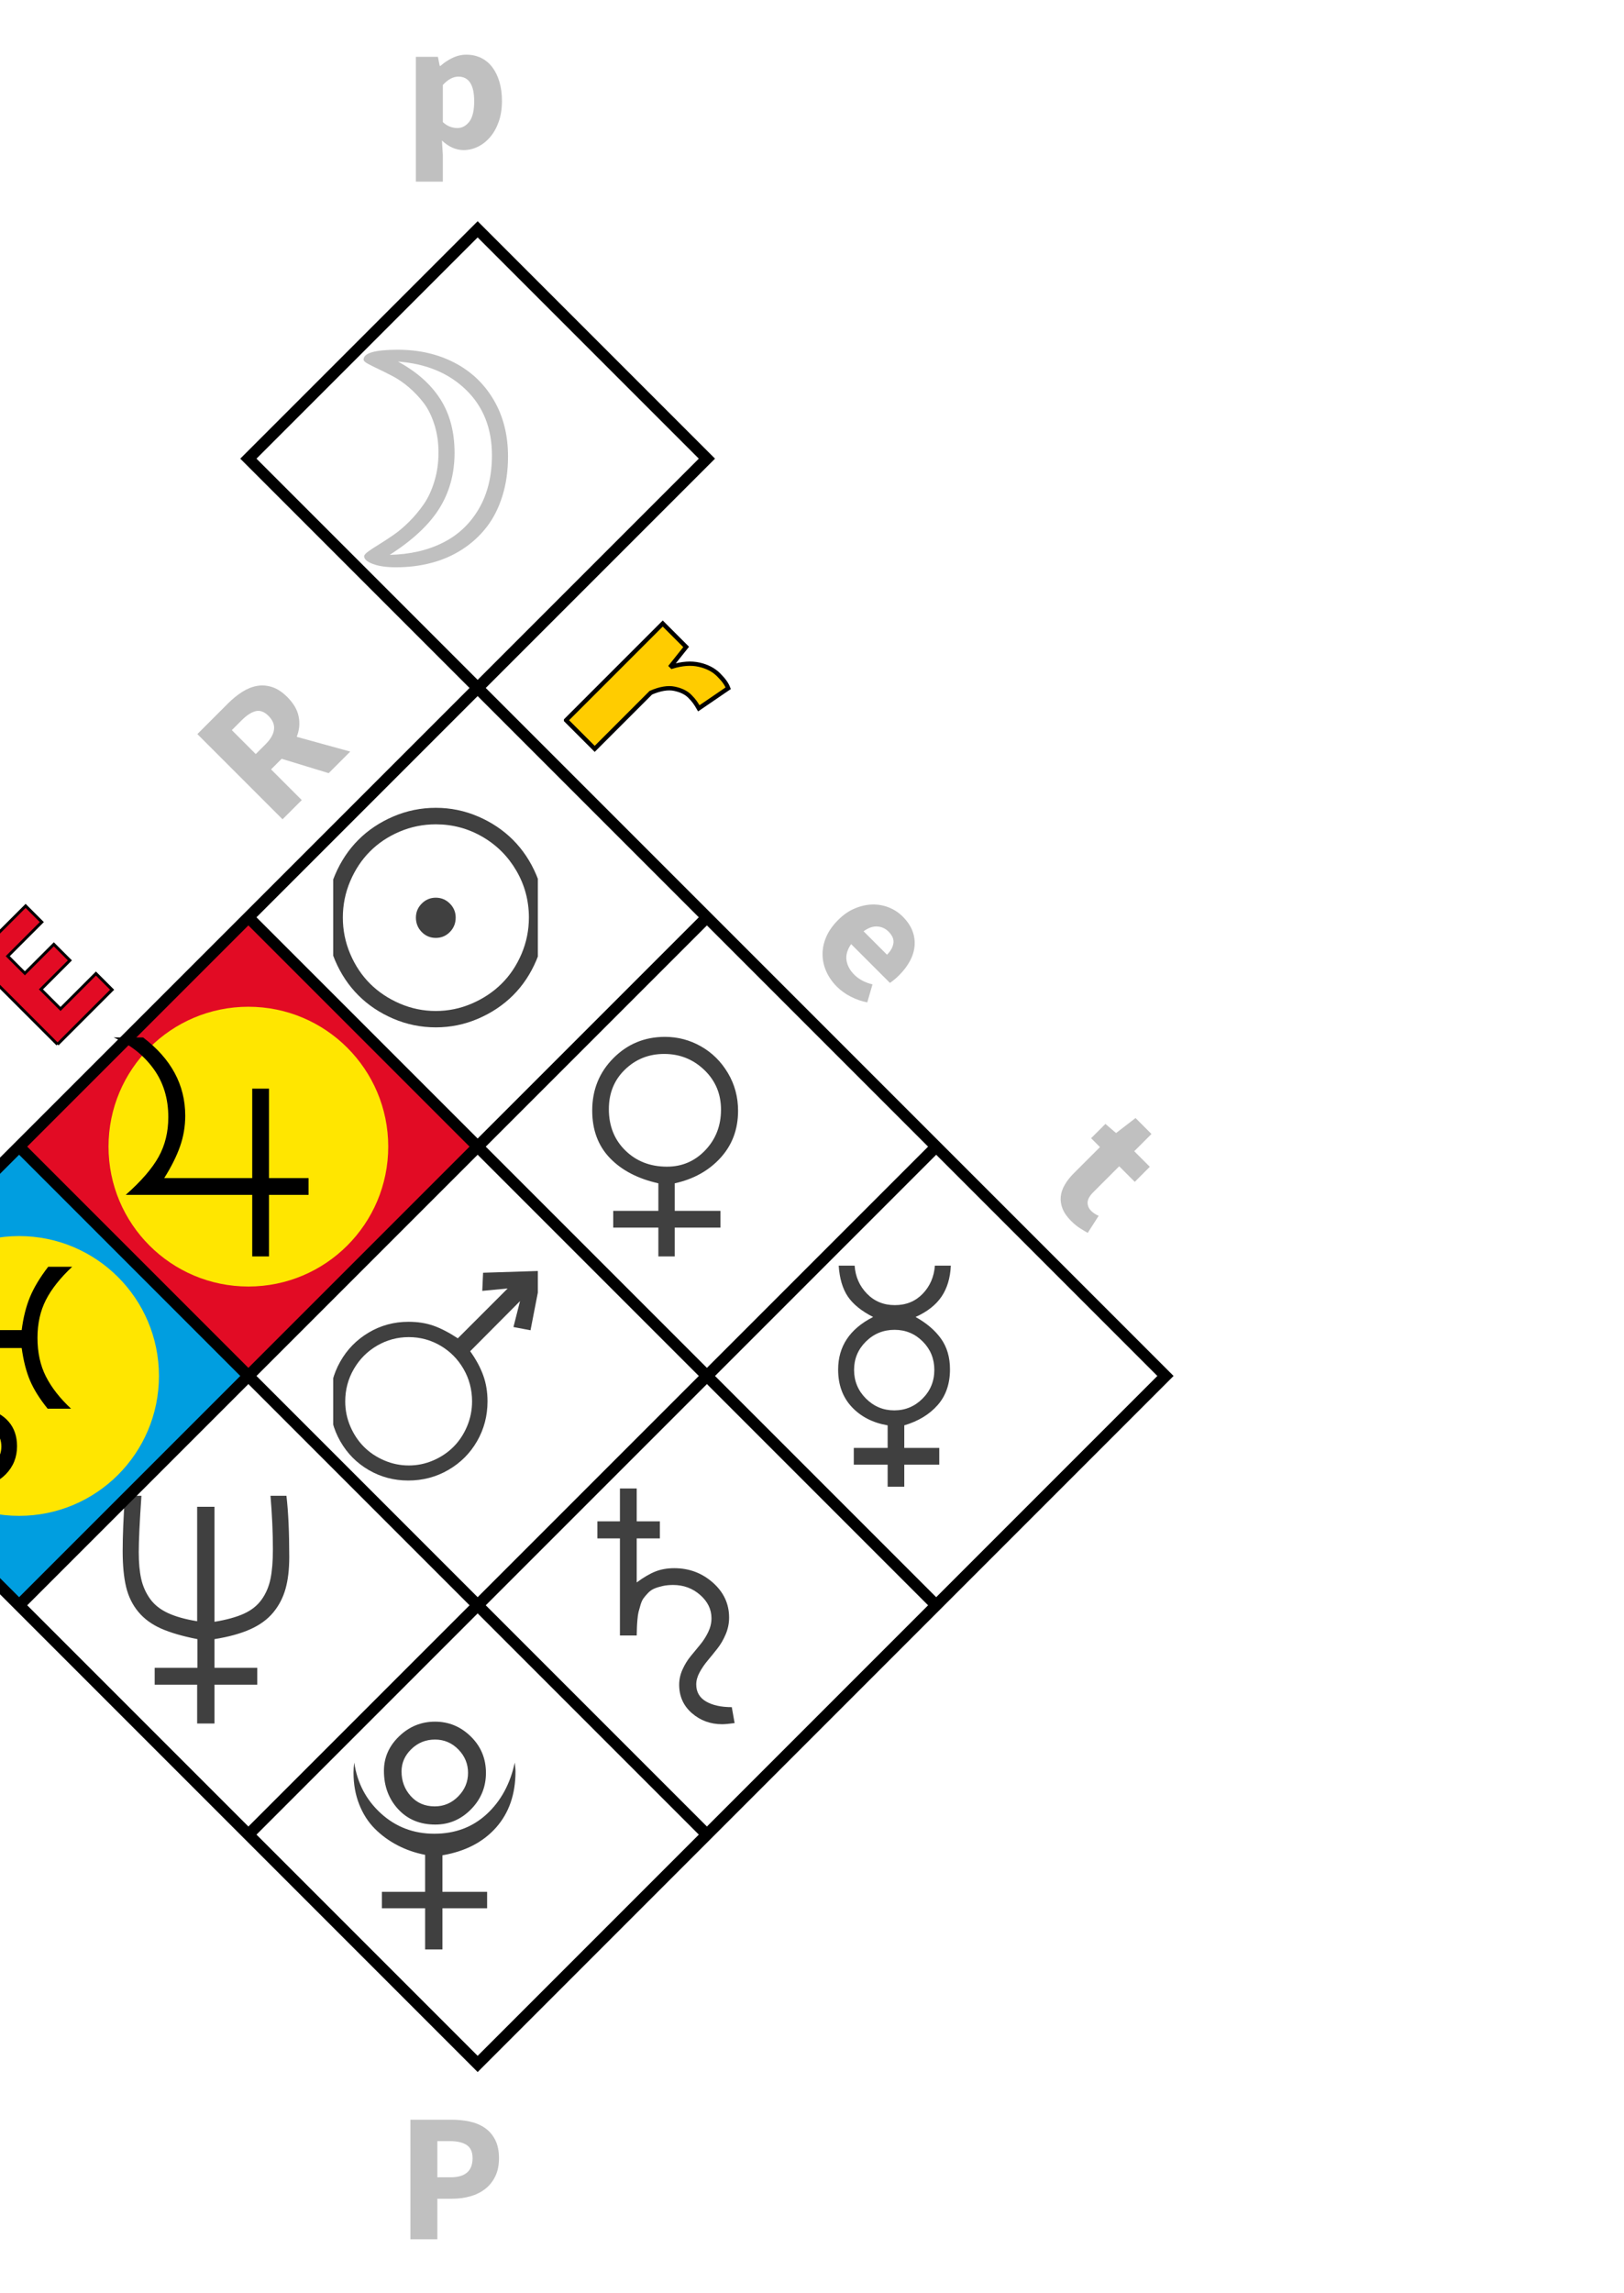 <!-- © www.astroariana.com - Julien Rouger -->
<svg xmlns="http://www.w3.org/2000/svg" xmlns:xlink="http://www.w3.org/1999/xlink" height="240" width="170" viewBox="0 0 2048 2048" preserveAspectRatio="xMidYMid slice">
<defs>
<svg id="p0" viewBox="-285 -350 2048 2048">
<path d="M229 1376q0 70 242 70q226 0 403.5 -92.5t278 -265t100.5 -398.5q0 -153 -40 -281t-112 -220.5t-171.5 -157t-218.5 -96t-252 -31.5q-102 0 -164 23.5t-62 54.5q0 13 29 34t75.5 49.5t102.5 67t112.5 95t103 123.5t75.5 162.5t29 203.5t-29.5 200t-76 152.5t-103 109 t-113.5 78.5t-103.5 52t-76 38t-29.5 29zM414 -8q216 5 378.5 87t254.5 241t92 378q0 285 -183.5 463.5t-482.5 200.5q199 -108 300 -266t101 -381q0 -221 -108 -394t-352 -329z" />
</svg>
<svg id="p1" viewBox="0 -350 2048 2048">
<path d="M250 672q0 158 61.5 302.5t165.5 248.5t247.5 165.5t301.5 61.5q157 0 300 -61.5t247 -165.5t165.5 -248.5t61.5 -302.5q0 -159 -61.5 -303.5t-165.5 -248t-247 -165t-300 -61.5q-158 0 -301.5 61.5t-247.5 165.5t-165.5 248.5t-61.5 302.5zM367 672q0 -135 52.5 -258 t141 -211t210.5 -140.5t255 -52.5t255 52.5t211 140.5t141.5 211t52.5 258q0 180 -89 332.5t-241 240.5t-330 88q-135 0 -257 -52t-210 -140.5t-140 -211t-52 -257.5zM885 672q0 58 41.5 99.5t99.5 41.5t99.5 -41.5t41.5 -99.5q0 -60 -41 -102t-100 -42t-100 42t-41 102z " />
</svg>
<svg id="p2" viewBox="-398.5 -350 2048 2048">
<path d="M229 719q0 247 248 373q-124 63 -179.5 145.5t-64.5 218.5h113q8 -117 87 -198.5t198 -81.5q120 0 197.5 80.5t86.5 199.5h113q-6 -132 -66.5 -220.5t-183.5 -143.5q117 -65 180.5 -154t63.5 -217q0 -154 -87.5 -253.5t-236.5 -143.5v-160h248v-119h-248v-156h-118v156 h-240v119h240v160q-158 27 -254.5 130.5t-96.5 264.5zM342 717q0 -119 84 -203t201 -84t200.5 83.5t83.5 203.5q0 119 -82.5 201.5t-199.5 82.5q-119 0 -203 -83t-84 -201z" />
</svg>
<svg id="p3" viewBox="-265.5 -350 2048 2048">
<path d="M244 930q0 220 150 371t366 151q136 0 254.5 -67t191 -188.5t72.5 -268.5q0 -197 -124.5 -333.5t-324.5 -180.5v-195h324v-119h-324v-204h-116v204h-320v119h320v195q-219 49 -344 179.5t-125 336.5zM362 940q0 -179 117 -293.5t295 -114.5q161 0 272 117t111 287 q0 168 -118.5 281.5t-284.5 113.5q-163 0 -277.5 -110.5t-114.5 -280.5z" />
</svg>
<svg id="p4" viewBox="-51 -401 2150 2150">
<path d="M238 485q0 159 76.5 295t211.5 216.5t297 80.5q103 0 185.5 -29t181.5 -94l371 371l-189 -18l6 135l439 14l-86 -442l-127 24l49 193l-371 -373q65 -91 97 -179.5t32 -193.5q0 -161 -77.5 -296t-213.5 -214t-299 -79q-160 0 -294 78t-211.5 213.5t-77.5 297.5zM352 485 q0 -98 38 -186.5t101.5 -152t151 -101t182.5 -37.5t182 37.5t150.5 101t101 152t37.5 186.5q0 131 -63.5 241t-172 173.5t-235.5 63.5t-236 -63.5t-173 -174t-64 -240.5z" />
</svg>
<svg id="p5" viewBox="-220 -350 2048 2048">
<path d="M147 1448h209q299 -227 299 -555q0 -113 -37 -218t-112 -224h624v634h119v-634h312v-119h-312v-436h-119v436h-897q164 145 233 269t69 282q0 200 -106.5 345t-281.5 220z" />
</svg>
<svg id="p6" viewBox="-323 -400 2048 2048">
<path d="M223 1098v121h160v233h119v-233h164v-121h-164v-312q73 54 132.5 77.5t133.5 23.5q158 0 273.5 -102t115.5 -248q0 -61 -24 -118t-58.5 -101t-68.5 -84.5t-58 -84.5t-24 -86q0 -80 69 -120.5t183 -40.5l20 -113q-60 -8 -88 -8q-125 0 -215 78.5t-90 201.5 q0 55 23.5 107.5t57.5 94t67.5 82t57 89t23.5 98.5q0 95 -80.5 165.5t-191.5 70.5q-41 0 -74.5 -7.5t-58.5 -18t-44.5 -31t-32 -37.5t-21.5 -47t-14 -50t-8 -55.5t-3.5 -54.5l-1.5 -57h-119v688h-160z" />
</svg>
<svg id="p7" viewBox="-114 -350 2048 2048">
<path d="M236 1448h167q91 -94 133 -196t64 -253h254v449h117v-449h256q17 134 59 235t129 214h170q-127 -119 -186.5 -235.5t-59.5 -268.5q0 -156 59.5 -273.5t178.5 -228.5h-166q-84 104 -124.5 198.5t-59.5 231.5h-256v-430q105 -24 164 -92.5t59 -173.5q0 -117 -79.5 -198.5 t-196.5 -81.5q-114 0 -195.5 82.5t-81.5 199.5q0 100 58 168.5t155 95.5v430h-256q-18 -138 -60.5 -239t-127.5 -191h-166q122 109 180.5 227.5t58.5 270.5q0 154 -61.5 276.5t-185.5 231.5zM752 174q0 -68 48.5 -116t117.5 -48t117 48t48 116t-48 116t-117 48t-117.5 -48 t-48.5 -116z" />
</svg>
<svg id="p8" viewBox="-189.5 -350 2048 2048">
<path d="M242 1059q0 159 16 391h117q-19 -276 -19 -399q0 -113 17.5 -190.5t62.5 -140.5t127 -101t207 -58v811h123v-815q128 21 208.5 57.5t126 100.5t62.5 146.5t17 209.5q0 175 -17 379h113q20 -170 20 -434q0 -131 -26.5 -225.5t-87.5 -168t-163.5 -119t-252.5 -69.5v-203 h303v-120h-303v-275h-123v275h-301v120h303v203q-158 31 -257.5 75t-161.5 118.5t-86.5 176t-24.5 255.5z" />
</svg>
<svg id="p9" viewBox="-196 -318.5 1985 1985">
<path d="M233 1100q0 30 5 69q31 -211 184 -350t366 -139q214 0 360 134.5t193 354.5q1 -9 3 -29.5t2 -31.5q0 -235 -133.5 -385.5t-368.5 -190.5v-251h307v-113h-307v-283h-119v283h-297v113h297v254q-102 20 -189.5 65.5t-156 114t-107.5 167.5t-39 218zM442 1112 q0 137 104.5 237.5t246.5 100.5t246 -102t104 -250q0 -146 -103 -250.5t-245 -104.5q-158 0 -255.5 106t-97.5 263zM563 1108q0 -99 63.5 -169.5t164.5 -70.5q94 0 161.5 68.5t67.5 161.5t-66.5 161t-160.5 68q-95 0 -162.5 -65.5t-67.5 -153.5z" />
</svg>
<symbol id="mR" viewBox="-396.5 -500 2048 2048">
<path d="M158 0v1335h481q106 0 199.5 -20.5t163 -68.5t110.5 -128t41 -198q0 -147 -64.5 -242.5t-173.5 -142.5l304 -535h-338l-256 481h-166v-481h-301zM459 721h155q119 0 181.5 50t62.5 149q0 98 -62.5 137t-181.5 39h-155v-375z" />
</symbol>
<symbol id="mE" viewBox="-463 -500 2048 2048">
<path d="M158 0v1335h835v-254h-534v-268h454v-252h-454v-307h555v-254h-856z" />
</symbol>
<symbol id="mT" viewBox="-455 -500 2048 2048">
<path d="M51 1081v254h1036v-254h-366v-1081h-303v1081h-367z" />
</symbol>
<symbol id="mP" viewBox="-414 -500 2048 2048">
<path d="M158 0v1335h458q111 0 207.5 -21.5t168 -71.5t113.5 -133t42 -204q0 -117 -42 -203t-113.5 -141t-166 -81.5t-200.5 -26.5h-166v-453h-301zM459 692h147q246 0 246 213q0 104 -65.5 147.5t-188.5 43.5h-139v-404z" />
</symbol>
<symbol id="mr" viewBox="-616.5 -500 2048 2048">
<path d="M133 0v1016h246l20 -178h9q55 104 132.5 153t155.5 49q43 0 71 -5t50 -15l-49 -260q-29 8 -53.5 12t-57.5 4q-57 0 -119.5 -41t-103.5 -145v-590h-301z" />
</symbol>
<symbol id="me" viewBox="-494 -500 2048 2048">
<path d="M74 508q0 123 41 222t107.5 168t152.5 105.5t178 36.5q109 0 189.5 -36.5t135 -102t81 -155t26.5 -193.5q0 -41 -4 -78t-8 -55h-608q20 -111 90.5 -163t173.5 -52q109 0 219 67l100 -182q-78 -53 -173 -84t-187 -31q-109 0 -203 36t-163.5 104.5t-108.5 167t-39 225.5z M362 618h367q0 86 -39 139.5t-131 53.5q-72 0 -126.5 -47.5t-70.5 -145.5z" />
</symbol>
<symbol id="mt" viewBox="-632 -500 2048 2048">
<path d="M35 780v224l155 12l35 270h250v-270h244v-236h-244v-407q0 -86 36 -124t95 -38q25 0 50.5 6t45.5 14l48 -219q-41 -12 -96.5 -24.5t-129.5 -12.5q-94 0 -160.5 29t-108.5 80t-61.5 124t-19.5 161v411h-139z" />
</symbol>
<symbol id="mp" viewBox="-500 -500 2048 2048">
<path d="M133 -377v1393h246l20 -101h9q59 53 133.5 89t154.5 36q92 0 166 -36.5t125 -104.5t79 -163t28 -212q0 -131 -36 -232.5t-96.5 -172t-137 -107.5t-158.5 -37q-66 0 -127.5 28t-114.5 79l10 -162v-297h-301zM434 287q41 -37 82 -51.5t80 -14.5q78 0 133 70.5t55 228.5 q0 274 -176 275q-88 0 -174 -93v-415z" />
</symbol>
<symbol id="ls" viewBox="-5 -5 10 10">
<path d="M0 -4l1 1l-4 4l3 3l3 -3l-4 -4Z" />
<line x1="1" y1="-1" x2="-2" y2="2" />
<line x1="2" y1="0" x2="-1" y2="3" />
<line x1="-1" y1="-1" x2="2" y2="2" />
<line x1="-2" y1="0" x2="1" y2="3" />
</symbol>
<symbol id="sq" viewBox="-5 -5 10 10">
<use xlink:href="#p0" fill="#c0c0c0" transform="matrix(0.126 0 0 -0.126 -0.63 -2.37)" />
<use xlink:href="#p1" fill="#404040" transform="matrix(0.126 0 0 -0.126 -0.63 -0.37)" />
<use xlink:href="#p2" fill="#404040" transform="matrix(0.126 0 0 -0.126 1.37 1.63)" />
<use xlink:href="#p3" fill="#404040" transform="matrix(0.126 0 0 -0.126 0.37 0.63)" />
<use xlink:href="#p4" fill="#404040" transform="matrix(0.126 0 0 -0.126 -0.63 1.63)" />
<path d="M-1 -1l1 1l-1 1l-1 -1Z" fill="#e20b24" />
<circle cx="-1" cy="0" r="0.61" fill="#ffe600" />
<use xlink:href="#p5" transform="matrix(0.126 0 0 -0.126 -1.63 0.63)" />
<use xlink:href="#p6" fill="#404040" transform="matrix(0.126 0 0 -0.126 0.37 2.63)" />
<path d="M-2 0l1 1l-1 1l-1 -1Z" fill="#009ee0" />
<circle cx="-2" cy="1" r="0.61" fill="#ffe600" />
<use xlink:href="#p7" transform="matrix(0.126 0 0 -0.126 -2.63 1.63)" />
<use xlink:href="#p8" fill="#404040" transform="matrix(0.126 0 0 -0.126 -1.63 2.63)" />
<use xlink:href="#p9" fill="#404040" transform="matrix(0.126 0 0 -0.126 -0.63 3.63)" />
<use xlink:href="#mR" fill="#c0c0c0" transform="matrix(0.057 -0.057 -0.057 -0.057 -0.783 -1.217)" />
<use xlink:href="#mE" stroke="black" stroke-width="32" fill="#e20b24" transform="matrix(0.057 -0.057 -0.057 -0.057 -1.783 -0.217)" />
<use xlink:href="#mT" stroke="black" stroke-width="32" fill="#009ee0" transform="matrix(0.057 -0.057 -0.057 -0.057 -2.783 0.783)" />
<use xlink:href="#mP" fill="#c0c0c0" transform="matrix(0.08 0 0 -0.08 -0.4 4.96)" />
<use xlink:href="#mr" stroke="black" stroke-width="32" fill="#ffcc00" transform="matrix(0.085 0.085 0.085 -0.085 -0.009 -1.839)" />
<use xlink:href="#me" fill="#c0c0c0" transform="matrix(0.057 0.057 0.057 -0.057 1.217 -0.783)" />
<use xlink:href="#mt" fill="#c0c0c0" transform="matrix(0.057 0.057 0.057 -0.057 2.217 0.217)" />
<use xlink:href="#mp" fill="#c0c0c0" transform="matrix(0.08 0 0 -0.08 -0.4 -4.16)" />
</symbol>
</defs>
<use xlink:href="#sq" />
<use xlink:href="#ls" stroke="black" stroke-width="0.05" fill="none" />
</svg>
